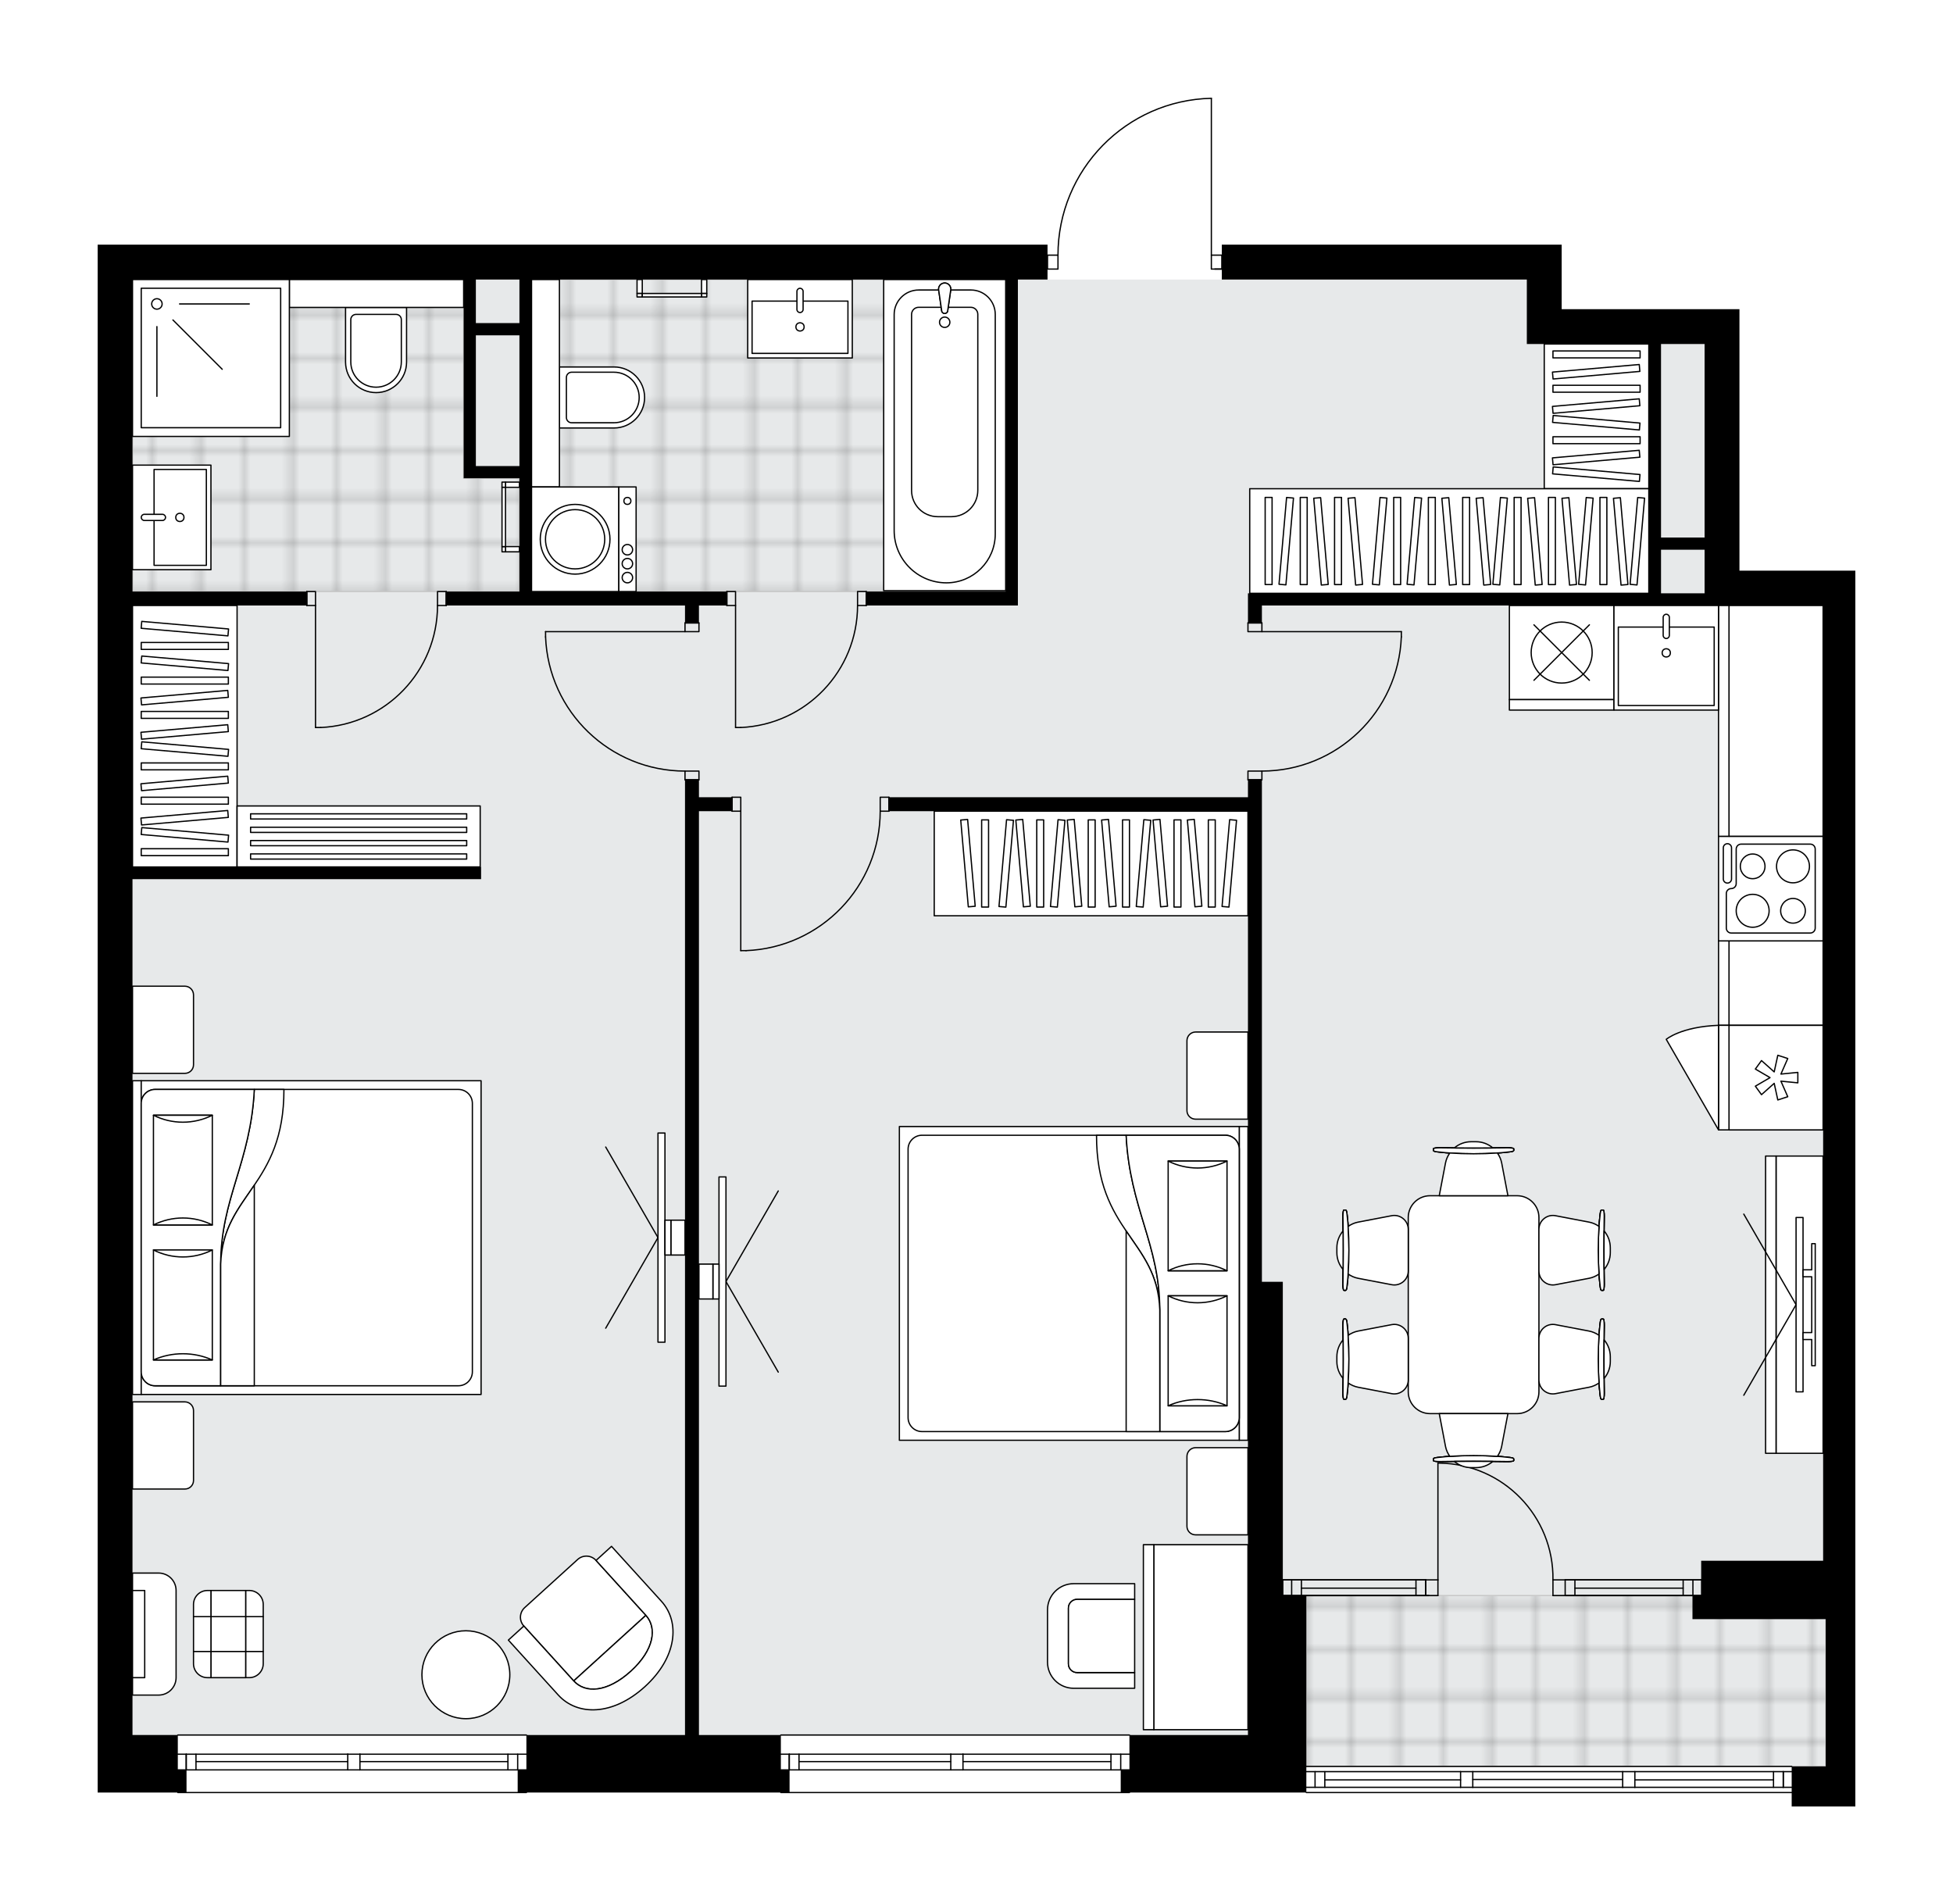 <svg xmlns="http://www.w3.org/2000/svg" xmlns:xlink="http://www.w3.org/1999/xlink" height="1949.74px" id="Layer_1" style="enable-background:new 0 0 2000 1949.74;" version="1.1" viewBox="0 0 2000 1949.74" width="2000px" x="0px" y="0px" xml:space="preserve">
<style type="text/css">
	.st0{fill:none;}
	.st1{opacity:0.25;fill:none;stroke:#070606;stroke-width:0.4;stroke-miterlimit:10;}
	.st2{fill:#FFFFFF;}
	.st3{fill:#E7E9EA;}
	.st4{fill:url(#SVGID_1_);stroke:#C8C8C8;stroke-width:1.3;stroke-miterlimit:10;}
	
		.st5{fill:url(#SVGID_00000005959041011365832160000009678543952827647878_);stroke:#C8C8C8;stroke-width:1.3;stroke-miterlimit:10;}
	
		.st6{fill:url(#SVGID_00000182515943792717936230000013681843590714431162_);stroke:#C8C8C8;stroke-width:1.3;stroke-miterlimit:10;}
	.st7{fill:none;stroke:#000000;stroke-width:1.3;stroke-linecap:round;stroke-linejoin:round;stroke-miterlimit:10;}
	.st8{fill:#FFFFFF;stroke:#000000;stroke-width:1.3;stroke-linecap:round;stroke-linejoin:round;stroke-miterlimit:10;}
	.st9{fill:none;stroke:#000000;stroke-width:1.3;stroke-linecap:round;stroke-linejoin:round;}
	.st10{fill:none;stroke:#000000;stroke-width:1.3;stroke-linecap:round;stroke-linejoin:round;stroke-dasharray:10.041,10.041;}
	.st11{fill:none;stroke:#000000;stroke-width:1.3;stroke-linecap:round;stroke-linejoin:round;stroke-dasharray:10.309,10.309;}
	.st12{fill:#0D0C0D;}
	.st13{font-family:'Arial-BoldMT','Arial'; font-weight:bold;}
	.st14{font-size:93.548px;}
	.st15{font-size:79.156px;}
	.st16{letter-spacing:-8;}
	.st17{letter-spacing:-1;}
	.st18{font-family: 'ArialMT','Arial';}
	.st19{font-size:40px;}
</style>
<pattern height="14.57" id="New_Pattern_Swatch_2" patternUnits="userSpaceOnUse" style="overflow:visible;" viewBox="7.49 -22.06 14.57 14.57" width="14.57" x="579.27" y="677.03">
	<g>
		<rect class="st0" height="14.57" width="14.57" x="7.49" y="-22.06" />
		<g>
			<rect class="st1" height="7.29" width="7.29" x="14.77" y="-7.49" />
		</g>
		<g>
			<rect class="st1" height="7.29" width="7.29" x="0.2" y="-7.49" />
		</g>
		<g>
			<rect class="st1" height="7.29" width="7.29" x="22.06" y="-14.77" />
		</g>
		<g>
			<rect class="st1" height="7.29" width="7.29" x="7.49" y="-14.77" />
			<rect class="st1" height="7.29" width="7.29" x="14.77" y="-22.06" />
		</g>
		<g>
			<rect class="st1" height="7.29" width="7.29" x="0.2" y="-22.06" />
		</g>
		<g>
			<rect class="st1" height="7.29" width="7.29" x="22.06" y="-29.35" />
		</g>
		<g>
			<rect class="st1" height="7.29" width="7.29" x="7.49" y="-29.35" />
		</g>
	</g>
</pattern>
<path class="st2" d="M100,1835.46v-23.2v-35.7V286.23v-35.7h972.73v10.06c0,0,0,0,0,0h10.07  c0.17-42.16,16.47-81.96,45.97-112.12c29.65-30.32,69.33-47.53,111.72-48.47c0,0,0.01,0,0.01,0c0,0,0,0,0,0c0,0,0,0,0,0c0,0,0,0,0,0  c0.09,0,0.17,0.02,0.25,0.05c0.03,0.01,0.05,0.03,0.07,0.05c0.05,0.03,0.09,0.05,0.13,0.09c0.02,0.02,0.04,0.05,0.06,0.08  c0.03,0.04,0.06,0.08,0.08,0.12c0.01,0.03,0.01,0.07,0.02,0.1c0.01,0.05,0.03,0.09,0.03,0.14c0,0,0,0.01,0,0.01c0,0,0,0,0,0.01  v159.94h10.06v-10.06h348.04v35.7v30.34h146.36h35.7V584.3h85.67H1900v1049.48v24.1v150.82v41.05h-65.22v-13.63h0h-497  c-0.36,0-0.65-0.29-0.65-0.65c0,0,0,0,0,0h-179.87c0,0,0,0,0,0c0,0.36-0.29,0.65-0.65,0.65H799.65c-0.36,0-0.65-0.29-0.65-0.65  c0,0,0,0,0,0H539.71c0,0,0,0,0,0c0,0.36-0.29,0.65-0.65,0.65H182.1c-0.36,0-0.65-0.29-0.65-0.65c0,0,0,0,0,0H100z" id="background" />
<g id="floor">
	<polygon class="st3" points="1337.78,1776.56 1337.78,1808.69 1869.66,1808.69 1869.66,1657.87 1866.98,1657.87 1866.98,620    1745.61,620 1745.61,352.27 1563.56,352.27 1563.56,286.23 1363.01,286.23 1161.97,286.23 135.7,286.23 135.7,1776.56  " />
	
		<pattern id="SVGID_1_" patternTransform="matrix(-6.296 0 0 -6.296 -60747.062 -48304.246)" xlink:href="#New_Pattern_Swatch_2">
	</pattern>
	<polygon class="st4" points="1337.78,1633.78 1869.66,1633.78 1869.66,1808.69 1337.78,1808.69  " />
	
		<pattern id="SVGID_00000119799188291331172740000006846253296879450814_" patternTransform="matrix(-6.296 0 0 -6.296 -60747.062 -48304.246)" xlink:href="#New_Pattern_Swatch_2">
	</pattern>
	
		<polygon points="   544.42,286.23 1029.9,286.23 1029.9,605.72 544.42,605.72  " style="fill:url(#SVGID_00000119799188291331172740000006846253296879450814_);stroke:#C8C8C8;stroke-width:1.3;stroke-miterlimit:10;" />
	
		<pattern id="SVGID_00000090287403874645573440000018125162058574283435_" patternTransform="matrix(-6.296 0 0 -6.296 -60747.062 -48304.246)" xlink:href="#New_Pattern_Swatch_2">
	</pattern>
	
		<polygon points="   531.93,605.72 531.93,489.7 474.81,489.7 474.81,286.23 135.7,286.23 135.7,343.35 135.7,474.53 135.7,605.72  " style="fill:url(#SVGID_00000090287403874645573440000018125162058574283435_);stroke:#C8C8C8;stroke-width:1.3;stroke-miterlimit:10;" />
	<g id="LWPOLYLINE_00000088099701249573787160000018445506168327595400_">
		<rect class="st7" height="14.28" width="8.92" x="744.32" y="605.72" />
	</g>
	<g id="LWPOLYLINE_00000159451618978376418460000010894524427387432634_">
		<rect class="st7" height="14.28" width="8.92" x="878.19" y="605.72" />
	</g>
	<g id="LINE_00000015313341226668556500000018316756623615957632_">
		<line class="st7" x1="744.32" x2="744.32" y1="620" y2="605.72" />
	</g>
	<g id="LINE_00000089562248023547005550000006362979073709287325_">
		<line class="st7" x1="887.11" x2="887.11" y1="620" y2="605.72" />
	</g>
	<g id="LINE_00000125565933043430571750000002255518005639014021_">
		<line class="st7" x1="753.25" x2="753.25" y1="620" y2="744.93" />
	</g>
	<g id="ARC_00000161633120640542856600000015035473408855281806_">
		<path class="st7" d="M878.19,620c-0.04,66.92-52.73,121.96-119.58,124.94" />
	</g>
	<g id="LINE_00000168087664519434688200000007503027725328877717_">
		<line class="st7" x1="753.25" x2="758.6" y1="744.93" y2="744.93" />
	</g>
	<g id="LWPOLYLINE_00000145030442588609167830000000053952373820288640_">
		<rect class="st7" height="14.28" width="8.92" x="314.18" y="605.72" />
	</g>
	<g id="LWPOLYLINE_00000096777270928373532780000015673105281971589781_">
		<rect class="st7" height="14.28" width="8.92" x="448.04" y="605.72" />
	</g>
	<g id="LINE_00000111908072699119569850000008314591529345064615_">
		<line class="st7" x1="314.18" x2="314.18" y1="620" y2="605.72" />
	</g>
	<g id="LINE_00000029728790144755945330000002956475809261134224_">
		<line class="st7" x1="456.97" x2="456.97" y1="620" y2="605.72" />
	</g>
	<g id="LINE_00000008859353071978655770000002248662525475652242_">
		<line class="st7" x1="323.1" x2="323.1" y1="620" y2="744.93" />
	</g>
	<g id="ARC_00000176023908910192623350000001824447491798691975_">
		<path class="st7" d="M448.04,620c-0.04,66.92-52.73,121.96-119.58,124.94" />
	</g>
	<g id="LINE_00000010997967217204985210000009544321869936389038_">
		<line class="st7" x1="323.1" x2="328.46" y1="744.93" y2="744.93" />
	</g>
	<g id="LWPOLYLINE_00000095317931400128921790000012918687457594643636_">
		<rect class="st7" height="8.92" width="14.28" x="1277.99" y="637.84" />
	</g>
	<g id="LWPOLYLINE_00000040546899063920664250000009210492808919491487_">
		<rect class="st7" height="8.92" width="14.28" x="1277.99" y="789.55" />
	</g>
	<g id="LINE_00000018238032913097747270000006515121229171392416_">
		<line class="st7" x1="1292.27" x2="1277.99" y1="637.84" y2="637.84" />
	</g>
	<g id="LINE_00000087404651926420394190000001871890884464313483_">
		<line class="st7" x1="1292.27" x2="1277.99" y1="798.48" y2="798.48" />
	</g>
	<g id="LINE_00000080180194818269840080000006744737993858921392_">
		<line class="st7" x1="1292.27" x2="1435.05" y1="646.77" y2="646.77" />
	</g>
	<g id="LINE_00000124162903056383218970000015340076411196979106_">
		<line class="st7" x1="1435.05" x2="1435.05" y1="652.12" y2="646.77" />
	</g>
	<g id="ARC_00000104697704706204098330000001150648972942067605_">
		<path class="st7" d="M1435.05,652.12c-2.97,76.72-66.01,137.39-142.79,137.43" />
	</g>
	<g id="LWPOLYLINE_00000128472480900110129090000005587756262634494892_">
		<rect class="st7" height="14.28" width="8.92" x="749.68" y="816.33" />
	</g>
	<g id="LWPOLYLINE_00000027600829985858228660000007301484965574274213_">
		<rect class="st7" height="14.28" width="8.92" x="901.39" y="816.33" />
	</g>
	<g id="LINE_00000049917620849645226660000012453198437310789027_">
		<line class="st7" x1="749.68" x2="749.68" y1="830.61" y2="816.33" />
	</g>
	<g id="LINE_00000001628453716573106790000002872816106290435497_">
		<line class="st7" x1="910.31" x2="910.31" y1="830.61" y2="816.33" />
	</g>
	<g id="LINE_00000156588889386886366880000015596132585962944940_">
		<line class="st7" x1="758.6" x2="758.6" y1="830.61" y2="973.39" />
	</g>
	<g id="LINE_00000038388126301671027770000017865543284490940294_">
		<line class="st7" x1="763.96" x2="758.6" y1="973.39" y2="973.39" />
	</g>
	<g id="ARC_00000156567838931671068970000004196876032944172957_">
		<path class="st7" d="M901.39,830.61c-0.04,76.78-60.71,139.81-137.43,142.79" />
	</g>
	<g id="LWPOLYLINE_00000117637832709311826780000011244657463045866421_">
		<rect class="st7" height="8.92" width="14.28" x="701.49" y="637.84" />
	</g>
	<g id="LWPOLYLINE_00000056390507005473540910000004642425086590331831_">
		<rect class="st7" height="8.92" width="14.28" x="701.49" y="789.55" />
	</g>
	<g id="LINE_00000067954221292116222980000001865104806877043599_">
		<line class="st7" x1="701.49" x2="715.77" y1="637.84" y2="637.84" />
	</g>
	<g id="LINE_00000021117437194782508020000009987803022742640778_">
		<line class="st7" x1="701.49" x2="715.77" y1="798.48" y2="798.48" />
	</g>
	<g id="LINE_00000091001042810388219420000012393865922603796652_">
		<line class="st7" x1="701.49" x2="558.7" y1="646.77" y2="646.77" />
	</g>
	<g id="LINE_00000142873372486453501160000017610985894041069986_">
		<line class="st7" x1="558.7" x2="558.7" y1="652.12" y2="646.77" />
	</g>
	<g id="ARC_00000163761862709055668220000016418245752385671871_">
		<path class="st7" d="M701.49,789.55c-76.78-0.04-139.81-60.71-142.79-137.43" />
	</g>
	<g id="ARC_00000158727888411916553650000009067206979706775985_">
		<path class="st7" d="M1240.51,100.65c-87.3,1.94-157.07,73.27-157.07,160.6" />
	</g>
	<g id="LINE_00000160877560289197207570000017029251013403539329_">
		<line class="st7" x1="1244.08" x2="1251.21" y1="275.52" y2="275.52" />
	</g>
	<g id="LINE_00000026850166663564699070000018334564747851226251_">
		<line class="st7" x1="1240.51" x2="1240.51" y1="261.25" y2="100.65" />
	</g>
	<g id="LWPOLYLINE_00000035504001080881824090000010867857611954891181_">
		<rect class="st7" height="14.28" width="10.71" x="1072.73" y="261.25" />
	</g>
	<g id="LWPOLYLINE_00000183217812379046999930000016434602806090272654_">
		<rect class="st7" height="14.28" width="10.71" x="1240.51" y="261.25" />
	</g>
	<g id="ARC_00000044158837362326073040000010128009930919884698_">
		<path class="st7" d="M1590.33,1617.72c0.97-65.06-50.98-118.6-116.05-119.57c-0.58-0.01-1.17-0.01-1.75-0.01" />
	</g>
	<g id="LINE_00000148638920404786498370000007481814597578296255_">
		<line class="st7" x1="1472.53" x2="1472.53" y1="1617.72" y2="1498.13" />
	</g>
	<g id="LINE_00000063601051489501414730000005670085493750479745_">
		<line class="st7" x1="1602.83" x2="1590.33" y1="1617.72" y2="1617.72" />
	</g>
	<g id="LINE_00000009556843274848234730000007950691818688632748_">
		<line class="st7" x1="1590.33" x2="1590.33" y1="1617.72" y2="1633.78" />
	</g>
	<g id="LINE_00000098195406138839783980000018286072511364205728_">
		<line class="st7" x1="1590.33" x2="1602.83" y1="1633.78" y2="1633.78" />
	</g>
	<g id="LINE_00000132090341880498226550000005618781842977697944_">
		<line class="st7" x1="1460.04" x2="1472.53" y1="1633.78" y2="1633.78" />
	</g>
	<g id="LINE_00000114776858233632903320000008900048600822648252_">
		<line class="st7" x1="1472.53" x2="1472.53" y1="1633.78" y2="1617.72" />
	</g>
	<g id="LINE_00000132810434526479544080000017806188910013556364_">
		<line class="st7" x1="1472.53" x2="1460.04" y1="1617.72" y2="1617.72" />
	</g>
	<g id="LINE_00000139988618165185313860000005209723901855460532_">
		<line class="st7" x1="1460.04" x2="1460.04" y1="1633.78" y2="1617.72" />
	</g>
	<g id="LINE_00000050655456389777699540000007359054719098382991_">
		<line class="st7" x1="1834.78" x2="1337.78" y1="1835.46" y2="1835.46" />
	</g>
	<g id="LINE_00000165223740752568458420000007808754496409377465_">
		<line class="st7" x1="1826.18" x2="1826.18" y1="1830.11" y2="1814.05" />
	</g>
	<g id="LINE_00000076563761688182781860000001560522327064487072_">
		<line class="st7" x1="1346.7" x2="1346.7" y1="1830.11" y2="1814.05" />
	</g>
	<g id="LINE_00000004536118923078703610000016241932439468625313_">
		<line class="st7" x1="1674.21" x2="1816.18" y1="1822.52" y2="1822.52" />
	</g>
	<g id="LINE_00000009585652568793710820000005389640945486654900_">
		<line class="st7" x1="1356.7" x2="1495.73" y1="1822.52" y2="1822.52" />
	</g>
	<g id="LINE_00000129915070077956371250000005726729262609672594_">
		<line class="st7" x1="1356.7" x2="1356.7" y1="1814.05" y2="1830.11" />
	</g>
	<g id="LINE_00000165213964607470682020000008729180882599835013_">
		<line class="st7" x1="1826.18" x2="1826.18" y1="1830.11" y2="1814.05" />
	</g>
	<g id="LINE_00000180346023540359213520000017456260180276469165_">
		<line class="st7" x1="1816.18" x2="1816.18" y1="1814.05" y2="1830.11" />
	</g>
	<g id="LINE_00000181072410645287960140000011639485844802669997_">
		<line class="st7" x1="1661.72" x2="1661.72" y1="1830.11" y2="1814.05" />
	</g>
	<g id="LINE_00000147213601918320788370000002397274762307930040_">
		<line class="st7" x1="1661.72" x2="1674.21" y1="1814.05" y2="1814.05" />
	</g>
	<g id="LINE_00000127737807673272711140000004452246419756231563_">
		<line class="st7" x1="1674.21" x2="1674.21" y1="1814.05" y2="1830.11" />
	</g>
	<g id="LINE_00000044151399872950892480000012094527959194243989_">
		<line class="st7" x1="1674.21" x2="1661.72" y1="1830.11" y2="1830.11" />
	</g>
	<g id="LINE_00000047755211654241348970000012320400284719214730_">
		<line class="st7" x1="1337.78" x2="1834.78" y1="1808.69" y2="1808.69" />
	</g>
	<g id="LINE_00000177447170344837870450000016004931548070995882_">
		<line class="st7" x1="1495.73" x2="1495.73" y1="1830.11" y2="1814.05" />
	</g>
	<g id="LINE_00000168837017270667690810000015040282080018181564_">
		<line class="st7" x1="1495.73" x2="1508.22" y1="1814.05" y2="1814.05" />
	</g>
	<g id="LINE_00000059310244036652202430000016855993603356638380_">
		<line class="st7" x1="1508.22" x2="1508.22" y1="1814.05" y2="1830.11" />
	</g>
	<g id="LINE_00000119113728393730263240000016145332129112462470_">
		<line class="st7" x1="1508.22" x2="1495.73" y1="1830.11" y2="1830.11" />
	</g>
	<g id="LINE_00000137090773950722771810000007217528679131410054_">
		<line class="st7" x1="1508.22" x2="1661.72" y1="1822.08" y2="1822.08" />
	</g>
	<g id="LWPOLYLINE_00000129172594639375422370000007148508584859564704_">
		<line class="st7" x1="1495.73" x2="1337.78" y1="1830.11" y2="1830.11" />
	</g>
	<g id="LWPOLYLINE_00000076583122939507682770000005356860545250040249_">
		<line class="st7" x1="1508.22" x2="1661.72" y1="1830.11" y2="1830.11" />
	</g>
	<g id="LWPOLYLINE_00000129908804779591688630000014681259441434256828_">
		<line class="st7" x1="1674.21" x2="1834.78" y1="1830.11" y2="1830.11" />
	</g>
	<g id="LWPOLYLINE_00000002376306601905886480000006066351276765831345_">
		<line class="st7" x1="1495.73" x2="1337.78" y1="1814.05" y2="1814.05" />
	</g>
	<g id="LWPOLYLINE_00000044878160170620892380000001862209760159451054_">
		<line class="st7" x1="1508.22" x2="1661.72" y1="1814.05" y2="1814.05" />
	</g>
	<g id="LWPOLYLINE_00000088108431940830244700000013359386410857549968_">
		<line class="st7" x1="1674.21" x2="1834.78" y1="1814.05" y2="1814.05" />
	</g>
	<g id="LINE_00000165926110181030023230000011771508643949215654_">
		<line class="st7" x1="1742.71" x2="1742.71" y1="1617.75" y2="1633.82" />
	</g>
	<g id="LINE_00000121274513897511126290000017624787111819288977_">
		<line class="st7" x1="1602.83" x2="1742.71" y1="1617.72" y2="1617.72" />
	</g>
	<g id="LINE_00000058567710152604564800000003634973715944747930_">
		<line class="st7" x1="1602.83" x2="1742.71" y1="1633.78" y2="1633.78" />
	</g>
	<g id="LINE_00000038413865108428420390000008773842318943199636_">
		<line class="st7" x1="1612.82" x2="1723.66" y1="1626.19" y2="1626.19" />
	</g>
	<g id="LINE_00000030473821586818364720000003799584047144190647_">
		<line class="st7" x1="1733.66" x2="1733.66" y1="1617.72" y2="1633.78" />
	</g>
	<g id="LINE_00000125581798939987765740000001279282609349754023_">
		<line class="st7" x1="1612.82" x2="1612.82" y1="1617.72" y2="1633.78" />
	</g>
	<g id="LINE_00000137834009049705842570000014689469895211243702_">
		<line class="st7" x1="1602.83" x2="1742.71" y1="1617.72" y2="1617.72" />
	</g>
	<g id="LINE_00000070824130515071085440000009562694621972913032_">
		<line class="st7" x1="1742.71" x2="1602.83" y1="1633.78" y2="1633.78" />
	</g>
	<g id="LINE_00000021835888960155135640000014143025798863251118_">
		<line class="st7" x1="1723.66" x2="1723.66" y1="1617.7" y2="1633.77" />
	</g>
	<g id="LINE_00000106105534992933215280000018115789445526314152_">
		<line class="st7" x1="1602.83" x2="1602.83" y1="1617.72" y2="1633.78" />
	</g>
	<g id="LINE_00000018225041787200464820000000185938496939913630_">
		<line class="st7" x1="1313.68" x2="1313.68" y1="1617.75" y2="1633.82" />
	</g>
	<g id="LINE_00000085948108556495960400000010898294880726645937_">
		<line class="st7" x1="1460.04" x2="1313.68" y1="1617.72" y2="1617.72" />
	</g>
	<g id="LINE_00000021830909418463592390000016290341590181541549_">
		<line class="st7" x1="1463.13" x2="1313.68" y1="1633.78" y2="1633.78" />
	</g>
	<g id="LINE_00000028304180723002938060000008731390533294175618_">
		<line class="st7" x1="1450.04" x2="1332.73" y1="1626.19" y2="1626.19" />
	</g>
	<g id="LINE_00000017499668031092674610000001275423388542791590_">
		<line class="st7" x1="1322.74" x2="1322.74" y1="1617.72" y2="1633.78" />
	</g>
	<g id="LINE_00000157993368250780433890000011362839540545235375_">
		<line class="st7" x1="1450.04" x2="1450.04" y1="1617.72" y2="1633.78" />
	</g>
	<g id="LINE_00000095303401646555928900000003983259256976648123_">
		<line class="st7" x1="1460.04" x2="1313.68" y1="1617.72" y2="1617.72" />
	</g>
	<g id="LINE_00000080914074139031285070000014440622562630625197_">
		<line class="st7" x1="1313.68" x2="1460.04" y1="1633.78" y2="1633.78" />
	</g>
	<g id="LINE_00000042011840407961068160000013907467031629955751_">
		<line class="st7" x1="1332.73" x2="1332.73" y1="1617.7" y2="1633.77" />
	</g>
	<g id="LINE_00000159446820209736007960000008394461398421955458_">
		<line class="st7" x1="1460.04" x2="1460.04" y1="1617.72" y2="1633.78" />
	</g>
	<g id="LINE_00000147193413091749792470000016667218648826124723_">
		<line class="st7" x1="799.65" x2="1156.61" y1="1776.56" y2="1776.56" />
	</g>
	<g id="LINE_00000013188351140163406340000003790213855106356103_">
		<line class="st7" x1="1156.61" x2="986.16" y1="1812.26" y2="1812.26" />
	</g>
	<g id="LINE_00000005970779517347956350000001957559150753620653_">
		<line class="st7" x1="973.67" x2="799.65" y1="1812.26" y2="1812.26" />
	</g>
	<g id="LINE_00000147215842827152716010000014656702273230497951_">
		<line class="st7" x1="808.25" x2="808.25" y1="1796.2" y2="1812.26" />
	</g>
	<g id="LINE_00000154388836151449932540000009073936439596129213_">
		<line class="st7" x1="1147.69" x2="1147.69" y1="1796.2" y2="1812.26" />
	</g>
	<g id="LINE_00000100363015477118373160000010238895174521902521_">
		<line class="st7" x1="1156.61" x2="986.16" y1="1796.2" y2="1796.2" />
	</g>
	<g id="LINE_00000065773282132420953600000001665200972732178837_">
		<line class="st7" x1="973.67" x2="799.65" y1="1796.2" y2="1796.2" />
	</g>
	<g id="LINE_00000116223969983649850630000012182359632829982872_">
		<line class="st7" x1="973.67" x2="818.25" y1="1803.78" y2="1803.78" />
	</g>
	<g id="LINE_00000152227514227852979890000005574686873404351381_">
		<line class="st7" x1="1137.69" x2="986.16" y1="1803.78" y2="1803.78" />
	</g>
	<g id="LINE_00000093856723612757908430000000992655894466450620_">
		<line class="st7" x1="1137.69" x2="1137.69" y1="1812.26" y2="1796.2" />
	</g>
	<g id="LINE_00000152233479306887070580000011615190443754914957_">
		<line class="st7" x1="808.25" x2="808.25" y1="1796.2" y2="1812.26" />
	</g>
	<g id="LINE_00000114770653895112803240000005947884732831574207_">
		<line class="st7" x1="818.25" x2="818.25" y1="1812.26" y2="1796.2" />
	</g>
	<g id="LINE_00000008855014705214524760000015563938854720311195_">
		<line class="st7" x1="986.16" x2="986.16" y1="1796.2" y2="1812.26" />
	</g>
	<g id="LINE_00000066496721478509772460000005140469110077935549_">
		<line class="st7" x1="986.16" x2="973.67" y1="1812.26" y2="1812.26" />
	</g>
	<g id="LINE_00000183954687499025062960000002194670087270696093_">
		<line class="st7" x1="973.67" x2="973.67" y1="1812.26" y2="1796.2" />
	</g>
	<g id="LINE_00000017508881240220326470000004903355096782835615_">
		<line class="st7" x1="973.67" x2="986.16" y1="1796.2" y2="1796.2" />
	</g>
	<g id="LINE_00000090274741463688924790000009451715750681916304_">
		<line class="st7" x1="1156.61" x2="799.65" y1="1835.46" y2="1835.46" />
	</g>
	<g id="LINE_00000091008982521034207640000011880434241591600284_">
		<line class="st7" x1="182.1" x2="539.06" y1="1776.56" y2="1776.56" />
	</g>
	<g id="LINE_00000039829481082656564420000001054394136261202872_">
		<line class="st7" x1="539.06" x2="368.61" y1="1812.26" y2="1812.26" />
	</g>
	<g id="LINE_00000039105128902665054700000006452424258416734856_">
		<line class="st7" x1="356.12" x2="182.1" y1="1812.26" y2="1812.26" />
	</g>
	<g id="LINE_00000073688508833242716110000016082029612956448420_">
		<line class="st7" x1="190.7" x2="190.7" y1="1796.2" y2="1812.26" />
	</g>
	<g id="LINE_00000150794872299885583280000014963523935198085510_">
		<line class="st7" x1="530.14" x2="530.14" y1="1796.2" y2="1812.26" />
	</g>
	<g id="LINE_00000145738913481024367390000007080929829836709308_">
		<line class="st7" x1="539.06" x2="368.61" y1="1796.2" y2="1796.2" />
	</g>
	<g id="LINE_00000088817627065203601350000016945357967379007674_">
		<line class="st7" x1="356.12" x2="182.1" y1="1796.2" y2="1796.2" />
	</g>
	<g id="LINE_00000090989308022692020330000018328802893576308106_">
		<line class="st7" x1="356.12" x2="200.7" y1="1803.78" y2="1803.78" />
	</g>
	<g id="LINE_00000173855290770308248850000007200497077635559576_">
		<line class="st7" x1="520.14" x2="368.61" y1="1803.78" y2="1803.78" />
	</g>
	<g id="LINE_00000062879426211249373630000007454497224966128808_">
		<line class="st7" x1="520.14" x2="520.14" y1="1812.26" y2="1796.2" />
	</g>
	<g id="LINE_00000009571371455375056860000017902576120290119296_">
		<line class="st7" x1="190.7" x2="190.7" y1="1796.2" y2="1812.26" />
	</g>
	<g id="LINE_00000162342373264829114810000005047421293490832514_">
		<line class="st7" x1="200.7" x2="200.7" y1="1812.26" y2="1796.2" />
	</g>
	<g id="LINE_00000148620029518907025290000008098820490960831147_">
		<line class="st7" x1="368.61" x2="368.61" y1="1796.2" y2="1812.26" />
	</g>
	<g id="LINE_00000091718780577449146830000000265688164629216185_">
		<line class="st7" x1="368.61" x2="356.12" y1="1812.26" y2="1812.26" />
	</g>
	<g id="LINE_00000109005054026376474100000016030069232227075730_">
		<line class="st7" x1="356.12" x2="356.12" y1="1812.26" y2="1796.2" />
	</g>
	<g id="LINE_00000134244163052299690370000004770806413197311876_">
		<line class="st7" x1="356.12" x2="368.61" y1="1796.2" y2="1796.2" />
	</g>
	<g id="LINE_00000088121479671836526140000016672660830594816679_">
		<line class="st7" x1="539.06" x2="182.1" y1="1835.46" y2="1835.46" />
	</g>
	<g>
		<polygon points="1313.68,1312.5 1292.27,1312.5 1292.27,798.48 1277.99,798.48 1277.99,816.33 910.31,816.33 910.31,830.61     1277.99,830.61 1277.99,1312.5 1277.99,1633.78 1277.99,1776.56 1156.61,1776.56 1156.61,1812.26 1147.69,1812.26     1147.69,1835.46 1337.78,1835.46 1337.78,1812.26 1337.78,1776.56 1337.78,1633.78 1313.68,1633.78   " />
		<polygon points="799.65,1776.56 715.77,1776.56 715.77,830.61 749.68,830.61 749.68,816.33 715.77,816.33 715.77,798.48     701.49,798.48 701.49,1776.56 539.06,1776.56 539.06,1812.26 530.14,1812.26 530.14,1835.46 808.57,1835.46 808.57,1812.26     799.65,1812.26   " />
		<path d="M191.02,1835.46v-23.2h-8.92v-35.7h-46.4V900.21h356.97v-12.49H135.7V620h178.48v-14.28H135.7V286.23h339.12v44.62v12.49    V489.7h12.49h44.62v116.01h-74.96V620h244.52v17.85h14.28V620h28.56v-14.28h-199.9V286.23h485.47v319.48H887.11V620h142.79h12.49    V286.23h30.34v-35.7H100v35.7v1490.33v35.7v23.2H191.02z M487.31,477.21V343.35h44.62v133.86H487.31z M531.93,286.23v44.62h-44.62    v-44.62H531.93z" />
		<path d="M1563.56,316.57v35.7h124.94v198.12v12.49v44.62h-410.51V620v17.85h14.28V620h453.35h121.37v978.13h-124.87v36.04h-8.92    v23.75h136.47v150.77h-34.87v41.05H1900v-41.05v-150.82v-24.1V584.3h-33.02h-85.67V316.57h-35.7h-146.36v-30.34v-35.7h-348.04    v35.7h312.35V316.57z M1745.61,607.5h-44.62v-44.62h44.62v21.42V607.5z M1745.61,352.27v198.12h-44.62V352.27H1745.61z" />
	</g>
</g>
<g id="mebel">
	<g>
		
			<rect class="st8" height="318.58" transform="matrix(-1 -1.224647e-16 1.224647e-16 -1 1934.854 891.043)" width="124.94" x="904.96" y="286.23" />
		<g id="ARC_00000139986695249367191490000008868598025416161191_">
			<path class="st8" d="M973.59,296.93c0.09-0.6,0.09-1.2,0-1.8c-0.5-3.4-3.66-5.76-7.06-5.27c-3.4,0.5-5.76,3.66-5.27,7.06     l3.18,21.79c0.3,1.01,1.09,1.79,2.1,2.1c1.65,0.49,3.38-0.45,3.87-2.1L973.59,296.93z" />
		</g>
		<path class="st8" d="M940.84,296.94h20.43l3.18,21.78c0.3,1.01,1.09,1.79,2.1,2.1c1.65,0.49,3.38-0.45,3.87-2.1l3.18-21.78h20.61    c13.8,0,24.99,11.19,24.99,24.99v224.85c0,27.62-22.39,50.01-50.01,50.01c-29.55,0-53.51-23.96-53.51-53.51V322.11    C915.67,308.21,926.94,296.94,940.84,296.94z" />
		<path class="st8" d="M940.78,314.66h23.07l0.59,4.06c0.3,1.01,1.09,1.79,2.1,2.1c1.65,0.49,3.38-0.45,3.87-2.1l0.59-4.06h23.19    c3.94,0,7.14,3.2,7.14,7.14v180.31c0,14.88-12.06,26.94-26.94,26.94h-14.11c-14.79,0-26.77-11.99-26.77-26.77V321.93    C933.52,317.92,936.77,314.66,940.78,314.66z" />
		<g id="ARC_00000179625446561100109770000006031829966455506620_">
			<path class="st8" d="M973.59,296.93c0.09-0.6,0.09-1.2,0-1.8c-0.5-3.4-3.66-5.76-7.06-5.27c-3.4,0.5-5.76,3.66-5.27,7.06     l3.18,21.79c0.3,1.01,1.09,1.79,2.1,2.1c1.65,0.49,3.38-0.45,3.87-2.1L973.59,296.93z" />
		</g>
		<circle class="st8" cx="967.43" cy="329.96" r="5.3" />
	</g>
	<g>
		
			<rect class="st8" height="80.32" transform="matrix(-1 -1.224647e-16 1.224647e-16 -1 1638.499 652.783)" width="107.1" x="765.7" y="286.23" />
		
			<rect class="st8" height="53.54" transform="matrix(-1 -1.224647e-16 1.224647e-16 -1 1638.536 670.157)" width="98.17" x="770.19" y="308.31" />
		<path class="st8" d="M819.27,320.03L819.27,320.03c1.74,0,3.16-1.41,3.16-3.16v-18.51c0-1.74-1.41-3.16-3.16-3.16l0,0    c-1.74,0-3.16,1.41-3.16,3.16v18.51C816.11,318.62,817.52,320.03,819.27,320.03z" />
		<circle class="st8" cx="819.27" cy="334.73" r="4.2" />
	</g>
	<g>
		<path class="st8" d="M660.11,407L660.11,407c0,17.25-13.98,31.23-31.23,31.23h-55.99v-62.47h55.99    C646.12,375.76,660.11,389.75,660.11,407z" />
		
			<rect class="st8" height="28.56" transform="matrix(-1.109611e-13 -1 1 -1.109611e-13 166.178 951.038)" width="212.39" x="452.41" y="378.15" />
		<path class="st8" d="M654.57,407L654.57,407c0,14.29-11.59,25.88-25.88,25.88h-43.31c-2.96,0-5.35-2.4-5.35-5.35v-41.05    c0-2.96,2.4-5.35,5.35-5.35h43.31C642.98,381.12,654.57,392.7,654.57,407z" />
	</g>
	<g>
		<rect class="st8" height="148.14" width="107.09" x="1581.41" y="352.27" />
		<g>
			<rect class="st8" height="7.09" width="89.24" x="1590.33" y="359.36" />
			<rect class="st8" height="7.09" width="89.24" x="1590.33" y="394.5" />
			<rect class="st8" height="7.09" width="89.24" x="1590.33" y="447.21" />
			
				<rect class="st8" height="7.09" transform="matrix(0.996 0.087 -0.087 0.996 43.976 -140.847)" width="89.24" x="1590.33" y="429.64" />
			
				<rect class="st8" height="7.09" transform="matrix(0.996 -0.087 0.087 0.996 -26.939 143.943)" width="89.24" x="1590.33" y="376.93" />
			
				<rect class="st8" height="7.09" transform="matrix(0.996 -0.087 0.087 0.996 -30.002 144.077)" width="89.24" x="1590.33" y="412.07" />
			
				<rect class="st8" height="7.09" transform="matrix(0.996 0.087 -0.087 0.996 48.571 -140.647)" width="89.24" x="1590.33" y="482.35" />
			
				<rect class="st8" height="7.09" transform="matrix(0.996 -0.087 0.087 0.996 -34.596 144.278)" width="89.24" x="1590.33" y="464.78" />
		</g>
	</g>
	<g>
		
			<rect class="st8" height="408.7" transform="matrix(2.380710e-10 -1 1 2.380710e-10 930.192 2038.106)" width="107.09" x="1430.6" y="349.61" />
		<g>
			
				<rect class="st8" height="7.09" transform="matrix(1.798580e-10 -1 1 1.798580e-10 912.322 2020.236)" width="89.24" x="1421.66" y="550.41" />
			
				<rect class="st8" height="7.09" transform="matrix(1.796741e-10 -1 1 1.796741e-10 947.463 2055.377)" width="89.24" x="1456.8" y="550.41" />
			
				<rect class="st8" height="7.09" transform="matrix(1.797354e-10 -1 1 1.797354e-10 1000.174 2108.089)" width="89.24" x="1509.51" y="550.41" />
			
				<rect class="st8" height="7.09" transform="matrix(1.796741e-10 -1 1 1.796741e-10 1035.315 2143.229)" width="89.24" x="1544.65" y="550.41" />
			
				<rect class="st8" height="7.09" transform="matrix(1.797967e-10 -1 1 1.797967e-10 1088.027 2195.941)" width="89.24" x="1597.36" y="550.41" />
			
				<rect class="st8" height="7.09" transform="matrix(0.087 -0.996 0.996 0.087 770.596 1948.873)" width="89.24" x="1404.09" y="550.41" />
			
				<rect class="st8" height="7.09" transform="matrix(1.796741e-10 -1 1 1.796741e-10 876.845 1984.759)" width="89.24" x="1386.18" y="550.41" />
			
				<rect class="st8" height="7.09" transform="matrix(0.087 -0.996 0.996 0.087 738.211 1913.53)" width="89.24" x="1368.61" y="550.41" />
			
				<rect class="st8" height="7.09" transform="matrix(0.087 -0.996 0.996 0.087 850.792 2036.39)" width="89.24" x="1491.94" y="550.41" />
			
				<rect class="st8" height="7.09" transform="matrix(0.087 -0.996 0.996 0.087 930.987 2123.908)" width="89.24" x="1579.79" y="550.41" />
			
				<rect class="st8" height="7.09" transform="matrix(-0.087 -0.996 0.996 -0.087 1061.327 2080.441)" width="89.24" x="1439.23" y="550.41" />
			
				<rect class="st8" height="7.09" transform="matrix(-0.087 -0.996 0.996 -0.087 1099.53 2115.448)" width="89.24" x="1474.37" y="550.41" />
			
				<rect class="st8" height="7.09" transform="matrix(1.797354e-10 -1 1 1.797354e-10 781.133 1889.047)" width="89.24" x="1290.47" y="550.41" />
			
				<rect class="st8" height="7.09" transform="matrix(1.796341e-10 -1 1 1.796341e-10 745.201 1853.115)" width="89.24" x="1254.54" y="550.41" />
			
				<rect class="st8" height="7.09" transform="matrix(1.796741e-10 -1 1 1.796741e-10 816.274 1924.188)" width="89.24" x="1325.61" y="550.41" />
			
				<rect class="st8" height="7.09" transform="matrix(0.087 -0.996 0.996 0.087 650.841 1818.183)" width="89.24" x="1272.9" y="550.41" />
			
				<rect class="st8" height="7.09" transform="matrix(-0.087 -0.996 0.996 -0.087 918.704 1949.751)" width="89.24" x="1308.04" y="550.41" />
			
				<rect class="st8" height="7.09" transform="matrix(-0.087 -0.996 0.996 -0.087 956.907 1984.758)" width="89.24" x="1343.18" y="550.41" />
			
				<rect class="st8" height="7.09" transform="matrix(-0.087 -0.996 0.996 -0.087 1156.836 2167.959)" width="89.24" x="1527.08" y="550.41" />
			
				<rect class="st8" height="7.09" transform="matrix(-0.087 -0.996 0.996 -0.087 1195.039 2202.966)" width="89.24" x="1562.22" y="550.41" />
			
				<rect class="st8" height="7.09" transform="matrix(0.087 -0.996 0.996 0.087 979.105 2176.419)" width="89.24" x="1632.5" y="550.41" />
			
				<rect class="st8" height="7.09" transform="matrix(-0.087 -0.996 0.996 -0.087 1252.345 2255.477)" width="89.24" x="1614.93" y="550.41" />
		</g>
	</g>
	<g>
		<rect class="st8" height="267.72" width="107.09" x="135.7" y="620" />
		<g>
			<rect class="st8" height="7.09" width="89.24" x="144.62" y="693.34" />
			<rect class="st8" height="7.09" width="89.24" x="144.62" y="728.48" />
			<rect class="st8" height="7.09" width="89.24" x="144.62" y="781.19" />
			<rect class="st8" height="7.09" width="89.24" x="144.62" y="816.33" />
			<rect class="st8" height="7.09" width="89.24" x="144.62" y="869.04" />
			
				<rect class="st8" height="7.09" transform="matrix(0.996 0.087 -0.087 0.996 59.926 -13.909)" width="89.24" x="144.62" y="675.77" />
			<rect class="st8" height="7.09" width="89.24" x="144.62" y="657.86" />
			
				<rect class="st8" height="7.09" transform="matrix(0.996 0.087 -0.087 0.996 56.834 -14.043)" width="89.24" x="144.62" y="640.29" />
			
				<rect class="st8" height="7.09" transform="matrix(0.996 0.087 -0.087 0.996 67.583 -13.574)" width="89.24" x="144.62" y="763.62" />
			
				<rect class="st8" height="7.09" transform="matrix(0.996 0.087 -0.087 0.996 75.24 -13.24)" width="89.24" x="144.62" y="851.47" />
			
				<rect class="st8" height="7.09" transform="matrix(0.996 -0.087 0.087 0.996 -61.549 19.212)" width="89.24" x="144.62" y="710.91" />
			
				<rect class="st8" height="7.09" transform="matrix(0.996 -0.087 0.087 0.996 -64.611 19.346)" width="89.24" x="144.62" y="746.05" />
			
				<rect class="st8" height="7.09" transform="matrix(0.996 -0.087 0.087 0.996 -69.205 19.547)" width="89.24" x="144.62" y="798.76" />
			
				<rect class="st8" height="7.09" transform="matrix(0.996 -0.087 0.087 0.996 -72.268 19.68)" width="89.24" x="144.62" y="833.9" />
		</g>
	</g>
	<g>
		
			<rect class="st8" height="321.27" transform="matrix(-9.870345e-11 1 -1 -9.870345e-11 2001.503 -233.202)" width="107.09" x="1063.81" y="723.52" />
		<g>
			
				<rect class="st8" height="7.09" transform="matrix(-8.976571e-11 1 -1 -8.976571e-11 2125.092 -356.791)" width="89.24" x="1196.32" y="880.6" />
			
				<rect class="st8" height="7.09" transform="matrix(-8.970442e-11 1 -1 -8.970442e-11 2089.951 -321.65)" width="89.24" x="1161.18" y="880.6" />
			
				<rect class="st8" height="7.09" transform="matrix(-8.970442e-11 1 -1 -8.970442e-11 2037.239 -268.939)" width="89.24" x="1108.47" y="880.6" />
			
				<rect class="st8" height="7.09" transform="matrix(-8.982699e-11 1 -1 -8.982699e-11 2002.099 -233.798)" width="89.24" x="1073.33" y="880.6" />
			
				<rect class="st8" height="7.09" transform="matrix(-8.988828e-11 1 -1 -8.988828e-11 1949.387 -181.086)" width="89.24" x="1020.62" y="880.6" />
			
				<rect class="st8" height="7.09" transform="matrix(-0.087 0.996 -0.996 -0.087 2248.984 -292.514)" width="89.24" x="1213.89" y="880.6" />
			
				<rect class="st8" height="7.09" transform="matrix(-0.087 0.996 -0.996 -0.087 2153.475 -204.996)" width="89.24" x="1126.04" y="880.6" />
			
				<rect class="st8" height="7.09" transform="matrix(-0.087 0.996 -0.996 -0.087 2057.966 -117.478)" width="89.24" x="1038.19" y="880.6" />
			
				<rect class="st8" height="7.09" transform="matrix(0.087 0.996 -0.996 0.087 1997.533 -411.624)" width="89.24" x="1178.75" y="880.6" />
			
				<rect class="st8" height="7.09" transform="matrix(0.087 0.996 -0.996 0.087 1965.455 -376.617)" width="89.24" x="1143.61" y="880.6" />
			
				<rect class="st8" height="7.09" transform="matrix(0.087 0.996 -0.996 0.087 1917.338 -324.106)" width="89.24" x="1090.9" y="880.6" />
			
				<rect class="st8" height="7.09" transform="matrix(0.087 0.996 -0.996 0.087 1885.259 -289.099)" width="89.24" x="1055.76" y="880.6" />
			
				<rect class="st8" height="7.09" transform="matrix(-0.087 0.996 -0.996 -0.087 2000.661 -64.967)" width="89.24" x="985.48" y="880.6" />
			
				<rect class="st8" height="7.09" transform="matrix(0.087 0.996 -0.996 0.087 1837.142 -236.588)" width="89.24" x="1003.05" y="880.6" />
			
				<rect class="st8" height="7.09" transform="matrix(-8.984742e-11 1 -1 -8.984742e-11 1892.959 -124.659)" width="89.24" x="964.19" y="880.6" />
			
				<rect class="st8" height="7.09" transform="matrix(0.087 0.996 -0.996 0.087 1785.632 -180.375)" width="89.24" x="946.62" y="880.6" />
		</g>
	</g>
	<g>
		<g>
			<g>
				
					<rect class="st8" height="8.92" transform="matrix(4.492146e-11 -1 1 4.492146e-11 -40.625 2587.675)" width="321.27" x="1112.89" y="1309.69" />
				
					<rect class="st8" height="348.04" transform="matrix(4.492146e-11 -1 1 4.492146e-11 -219.108 2409.192)" width="321.27" x="934.41" y="1140.13" />
				<path class="st8" d="M1269.06,1451.58v-274.86c0-7.89-6.39-14.28-14.28-14.28H944.22c-7.89,0-14.28,6.39-14.28,14.28v274.86      c0,7.89,6.39,14.28,14.28,14.28h310.56C1262.67,1465.86,1269.06,1459.47,1269.06,1451.58z" />
				<path class="st8" d="M1153.26,1162.44c3.65,74.63,34.41,111.61,34.43,178.81c-2.43-71.9-64.91-79.58-64.78-178.81      L1153.26,1162.44z" />
				<g>
					<path class="st8" d="M1153.26,1162.44c3.65,74.63,34.41,111.61,34.43,178.81l0,124.61h67.09c7.89,0,14.28-6.39,14.28-14.28       v-274.86c0-7.89-6.39-14.28-14.28-14.28L1153.26,1162.44L1153.26,1162.44z" />
				</g>
				
					<rect class="st8" height="60.27" transform="matrix(4.494877e-11 -1 1 4.494877e-11 -156.727 2609.541)" width="112.62" x="1170.1" y="1353" />
				<path class="st8" d="M1196.27,1326.82c18.93,9.54,41.34,9.54,60.27,0H1196.27z" />
				<path class="st8" d="M1256.54,1439.45c-18.93-8.48-41.34-8.48-60.27,0L1256.54,1439.45z" />
				
					<rect class="st8" height="60.27" transform="matrix(4.494322e-11 -1 1 4.494322e-11 -18.625 2471.439)" width="112.35" x="1170.23" y="1214.9" />
				<path class="st8" d="M1196.27,1188.86c18.93,9.51,41.34,9.51,60.27,0H1196.27z" />
				<path class="st8" d="M1256.54,1301.21c-18.93-9.52-41.34-9.52-60.27,0L1256.54,1301.21z" />
				<g>
					<path class="st8" d="M1187.69,1341.25v124.61h-34.43v-205.37C1169.51,1284.5,1186.45,1304.48,1187.69,1341.25z" />
				</g>
			</g>
		</g>
		<g>
			<g>
				<path class="st8" d="M1215.52,1562.83v-71.56c0-4.93,4-8.92,8.92-8.92h53.54v89.24h-53.71      C1219.44,1571.59,1215.52,1567.67,1215.52,1562.83z" />
			</g>
		</g>
		<g>
			<g>
				<path class="st8" d="M1215.52,1137.2v-71.56c0-4.93,4-8.92,8.92-8.92h53.54v89.24h-53.71      C1219.44,1145.95,1215.52,1142.03,1215.52,1137.2z" />
			</g>
		</g>
	</g>
	<g>
		<g>
			<g id="LINE_00000132080622254603113260000002170644489366313357_">
				<line class="st8" x1="743.43" x2="796.98" y1="1312.22" y2="1219.48" />
			</g>
			<g id="LINE_00000129175796229037290380000009250438559263218346_">
				<line class="st8" x1="743.43" x2="796.98" y1="1312.22" y2="1404.96" />
			</g>
		</g>
		
			<rect class="st8" height="214.18" transform="matrix(-1 -1.224647e-16 1.224647e-16 -1 1479.727 2624.435)" width="7.14" x="736.29" y="1205.13" />
		<rect class="st8" height="35.7" width="6.25" x="730.05" y="1294.37" />
		
			<rect class="st8" height="35.7" transform="matrix(-1 -1.224647e-16 1.224647e-16 -1 1445.816 2624.435)" width="14.28" x="715.77" y="1294.37" />
	</g>
	<g>
		<g>
			<g>
				
					<rect class="st8" height="8.92" transform="matrix(6.123234e-17 -1 1 6.123234e-17 -1127.08 1407.399)" width="321.27" x="-20.48" y="1262.78" />
				
					<rect class="st8" height="348.04" transform="matrix(6.123234e-17 -1 1 6.123234e-17 -948.597 1585.881)" width="321.27" x="158.01" y="1093.22" />
				<path class="st8" d="M144.62,1404.67v-274.86c0-7.89,6.39-14.28,14.28-14.28h310.56c7.89,0,14.28,6.39,14.28,14.28v274.86      c0,7.89-6.39,14.28-14.28,14.28H158.9C151.01,1418.95,144.62,1412.56,144.62,1404.67z" />
				<path class="st8" d="M260.42,1115.53c-3.65,74.63-34.41,111.61-34.43,178.81c2.43-71.9,64.91-79.58,64.78-178.81L260.42,1115.53      z" />
				<g>
					<path class="st8" d="M260.42,1115.53c-3.65,74.63-34.41,111.61-34.43,178.81l0,124.61H158.9c-7.89,0-14.28-6.39-14.28-14.28       v-274.86c0-7.89,6.39-14.28,14.28-14.28L260.42,1115.53L260.42,1115.53z" />
				</g>
				
					<rect class="st8" height="60.27" transform="matrix(6.123234e-17 -1 1 6.123234e-17 -1148.945 1523.501)" width="112.62" x="130.97" y="1306.09" />
				<path class="st8" d="M217.41,1279.91c-18.93,9.54-41.34,9.54-60.27,0H217.41z" />
				<path class="st8" d="M157.14,1392.53c18.93-8.48,41.34-8.48,60.27,0H157.14z" />
				
					<rect class="st8" height="60.27" transform="matrix(6.123234e-17 -1 1 6.123234e-17 -1010.843 1385.399)" width="112.35" x="131.1" y="1167.99" />
				<path class="st8" d="M217.41,1141.94c-18.93,9.51-41.34,9.51-60.27,0H217.41z" />
				<path class="st8" d="M157.14,1254.3c18.93-9.52,41.34-9.52,60.27,0L157.14,1254.3z" />
				<g>
					<path class="st8" d="M225.99,1294.34v124.61h34.43v-205.37C244.18,1237.59,227.23,1257.57,225.99,1294.34z" />
				</g>
			</g>
		</g>
		<g>
			<g>
				<path class="st8" d="M198.17,1515.92v-71.56c0-4.93-4-8.92-8.92-8.92H135.7v89.24h53.71      C194.25,1524.68,198.17,1520.76,198.17,1515.92z" />
			</g>
		</g>
		<g>
			<g>
				<path class="st8" d="M198.17,1090.29v-71.56c0-4.93-4-8.92-8.92-8.92H135.7v89.24h53.71      C194.25,1099.04,198.17,1095.12,198.17,1090.29z" />
			</g>
		</g>
	</g>
	<g>
		<g>
			<g id="LINE_00000039829793991180660830000011263229954679256229_">
				<line class="st8" x1="673.82" x2="620.28" y1="1267.24" y2="1174.5" />
			</g>
			<g id="LINE_00000014602134042909409550000002362553076823317659_">
				<line class="st8" x1="673.82" x2="620.28" y1="1267.24" y2="1359.98" />
			</g>
		</g>
		<rect class="st8" height="214.18" width="7.14" x="673.82" y="1160.15" />
		
			<rect class="st8" height="35.7" transform="matrix(-1 -4.047441e-11 4.047441e-11 -1 1368.171 2534.478)" width="6.25" x="680.96" y="1249.39" />
		<rect class="st8" height="35.7" width="14.28" x="687.21" y="1249.39" />
	</g>
	<g>
		<g>
			<g>
				<g>
					<path class="st8" d="M1161.97,1712.62h-58.9c-4.93,0-8.92-4-8.92-8.92v-57.11c0-4.93,4-8.92,8.92-8.92h58.9v-16.06h-62.49       c-14.77,0-26.75,11.98-26.75,26.75v53.59c0,14.77,11.98,26.75,26.75,26.75h62.49V1712.62z" />
				</g>
				<path class="st8" d="M1094.14,1646.58v57.11c0,4.93,4,8.92,8.92,8.92h58.9v-74.96h-58.9      C1098.14,1637.66,1094.14,1641.66,1094.14,1646.58z" />
			</g>
		</g>
		<g>
			
				<rect class="st8" height="96.38" transform="matrix(1.025409e-10 1 -1 1.025409e-10 2906.202 446.608)" width="189.44" x="1135.08" y="1628.21" />
			
				<rect class="st8" height="10.71" transform="matrix(1.025409e-10 1 -1 1.025409e-10 2852.657 500.153)" width="189.44" x="1081.53" y="1671.05" />
		</g>
	</g>
	<g>
		<path class="st8" d="M1442.14,1425.16v-178.48c0-12.32,9.99-22.31,22.31-22.31h89.2c12.32,0,22.31,9.99,22.31,22.31v178.48    c0,12.32-9.99,22.31-22.31,22.31h-89.2C1452.13,1447.47,1442.14,1437.48,1442.14,1425.16z" />
		<g>
			<g id="LINE_00000135668701948998435250000011751309827688175036_">
				<path class="st8" d="M1638.71,1317.26c-2.71-21.6-2.71-52.62,0-74.22c0.31-2.49,0.78-3.94,1.28-3.94h0.12h1.76      c0.53,0,0.96,2.8,0.96,6.25c-0.37,23.14-0.37,46.47,0,69.61c0,3.45-0.43,6.25-0.96,6.25h-1.76h-0.12      C1639.5,1321.2,1639.03,1319.75,1638.71,1317.26z" />
			</g>
			<g id="LINE_00000008855437883354482380000014509214055425122476_">
				<path class="st8" d="M1638.71,1317.26c-2.71-21.6-2.71-52.62,0-74.22c0.31-2.49,0.78-3.94,1.28-3.94h0.12h1.76      c0.53,0,0.96,2.8,0.96,6.25c-0.37,23.14-0.37,46.47,0,69.61c0,3.45-0.43,6.25-0.96,6.25h-1.76h-0.12      C1639.5,1321.2,1639.03,1319.75,1638.71,1317.26z" />
			</g>
			<g id="LINE_00000129180374387004499110000002263645223753757319_">
				<path class="st8" d="M1638.71,1317.26c-2.71-21.6-2.71-52.62,0-74.22c0.31-2.49,0.78-3.94,1.28-3.94h0.12h1.76      c0.53,0,0.96,2.8,0.96,6.25c-0.37,23.14-0.37,46.47,0,69.61c0,3.45-0.43,6.25-0.96,6.25h-1.76h-0.12      C1639.5,1321.2,1639.03,1319.75,1638.71,1317.26z" />
			</g>
			<path class="st8" d="M1642.72,1299.87c3.97-4.7,6.34-10.74,6.34-17.27v-4.92c0-6.53-2.37-12.57-6.34-17.27     C1642.6,1273.57,1642.6,1286.72,1642.72,1299.87z" />
			<path class="st8" d="M1627.31,1308.9c3.79-0.72,7.21-2.3,10.22-4.4c-1.09-15.49-1.09-33.24,0-48.72     c-3.01-2.1-6.43-3.67-10.22-4.4l-34.4-6.56c-8.8-1.68-16.96,5.07-16.96,14.03v42.59c0,8.96,8.16,15.71,16.96,14.03     L1627.31,1308.9z" />
		</g>
		<g>
			<g id="LINE_00000094579787937709802910000001996261094032891525_">
				<path class="st8" d="M1638.71,1428.81c-2.71-21.6-2.71-52.62,0-74.22c0.31-2.49,0.78-3.94,1.28-3.94h0.12h1.76      c0.53,0,0.96,2.8,0.96,6.25c-0.37,23.14-0.37,46.47,0,69.61c0,3.45-0.43,6.25-0.96,6.25h-1.76h-0.12      C1639.5,1432.75,1639.03,1431.3,1638.71,1428.81z" />
			</g>
			<g id="LINE_00000037683447761568773310000016948120398030697145_">
				<path class="st8" d="M1638.71,1428.81c-2.71-21.6-2.71-52.62,0-74.22c0.31-2.49,0.78-3.94,1.28-3.94h0.12h1.76      c0.53,0,0.96,2.8,0.96,6.25c-0.37,23.14-0.37,46.47,0,69.61c0,3.45-0.43,6.25-0.96,6.25h-1.76h-0.12      C1639.5,1432.75,1639.03,1431.3,1638.71,1428.81z" />
			</g>
			<g id="LINE_00000011727166309683464920000011145838977631020421_">
				<path class="st8" d="M1638.71,1428.81c-2.71-21.6-2.71-52.62,0-74.22c0.31-2.49,0.78-3.94,1.28-3.94h0.12h1.76      c0.53,0,0.96,2.8,0.96,6.25c-0.37,23.14-0.37,46.47,0,69.61c0,3.45-0.43,6.25-0.96,6.25h-1.76h-0.12      C1639.5,1432.75,1639.03,1431.3,1638.71,1428.81z" />
			</g>
			<path class="st8" d="M1642.72,1411.42c3.97-4.7,6.34-10.74,6.34-17.27v-4.92c0-6.53-2.37-12.57-6.34-17.27     C1642.6,1385.12,1642.6,1398.27,1642.72,1411.42z" />
			<path class="st8" d="M1627.31,1420.46c3.79-0.72,7.21-2.3,10.22-4.4c-1.09-15.49-1.09-33.24,0-48.72     c-3.01-2.1-6.43-3.67-10.22-4.4l-34.4-6.56c-8.8-1.68-16.96,5.07-16.96,14.03v42.59c0,8.96,8.16,15.71,16.96,14.03     L1627.31,1420.46z" />
		</g>
		<g>
			<g id="LINE_00000013903066151578161350000013857672941451408543_">
				<path class="st8" d="M1379.39,1354.59c2.71,21.6,2.71,52.62,0,74.22c-0.31,2.49-0.78,3.94-1.28,3.94h-0.12h-1.76      c-0.53,0-0.96-2.8-0.96-6.25c0.37-23.14,0.37-46.47,0-69.61c0-3.45,0.43-6.25,0.96-6.25h1.76h0.12      C1378.61,1350.65,1379.08,1352.09,1379.39,1354.59z" />
			</g>
			<g id="LINE_00000137831313339265796030000006485140363059262134_">
				<path class="st8" d="M1379.39,1354.59c2.71,21.6,2.71,52.62,0,74.22c-0.31,2.49-0.78,3.94-1.28,3.94h-0.12h-1.76      c-0.53,0-0.96-2.8-0.96-6.25c0.37-23.14,0.37-46.47,0-69.61c0-3.45,0.43-6.25,0.96-6.25h1.76h0.12      C1378.61,1350.65,1379.08,1352.09,1379.39,1354.59z" />
			</g>
			<g id="LINE_00000069397221184514408500000006490458750504005511_">
				<path class="st8" d="M1379.39,1354.59c2.71,21.6,2.71,52.62,0,74.22c-0.31,2.49-0.78,3.94-1.28,3.94h-0.12h-1.76      c-0.53,0-0.96-2.8-0.96-6.25c0.37-23.14,0.37-46.47,0-69.61c0-3.45,0.43-6.25,0.96-6.25h1.76h0.12      C1378.61,1350.65,1379.08,1352.09,1379.39,1354.59z" />
			</g>
			<path class="st8" d="M1375.38,1371.97c-3.97,4.7-6.34,10.74-6.34,17.27v4.92c0,6.53,2.37,12.57,6.34,17.27     C1375.5,1398.27,1375.5,1385.12,1375.38,1371.97z" />
			<path class="st8" d="M1390.79,1362.94c-3.79,0.72-7.21,2.3-10.22,4.4c1.09,15.49,1.09,33.24,0,48.72     c3.01,2.1,6.43,3.67,10.22,4.4l34.4,6.56c8.8,1.68,16.96-5.07,16.96-14.03v-42.59c0-8.96-8.15-15.71-16.96-14.03L1390.79,1362.94     z" />
		</g>
		<g>
			<g id="LINE_00000080188604946674322280000012342910956147970959_">
				<path class="st8" d="M1379.39,1243.04c2.71,21.6,2.71,52.62,0,74.22c-0.31,2.49-0.78,3.94-1.28,3.94h-0.12h-1.76      c-0.53,0-0.96-2.8-0.96-6.25c0.37-23.14,0.37-46.47,0-69.61c0-3.45,0.43-6.25,0.96-6.25h1.76h0.12      C1378.61,1239.09,1379.08,1240.54,1379.39,1243.04z" />
			</g>
			<g id="LINE_00000073683774591228130610000012010602102486272175_">
				<path class="st8" d="M1379.39,1243.04c2.71,21.6,2.71,52.62,0,74.22c-0.31,2.49-0.78,3.94-1.28,3.94h-0.12h-1.76      c-0.53,0-0.96-2.8-0.96-6.25c0.37-23.14,0.37-46.47,0-69.61c0-3.45,0.43-6.25,0.96-6.25h1.76h0.12      C1378.61,1239.09,1379.08,1240.54,1379.39,1243.04z" />
			</g>
			<g id="LINE_00000089560810093651184770000001170525653822491016_">
				<path class="st8" d="M1379.39,1243.04c2.71,21.6,2.71,52.62,0,74.22c-0.31,2.49-0.78,3.94-1.28,3.94h-0.12h-1.76      c-0.53,0-0.96-2.8-0.96-6.25c0.37-23.14,0.37-46.47,0-69.61c0-3.45,0.43-6.25,0.96-6.25h1.76h0.12      C1378.61,1239.09,1379.08,1240.54,1379.39,1243.04z" />
			</g>
			<path class="st8" d="M1375.38,1260.42c-3.97,4.7-6.34,10.74-6.34,17.27v4.92c0,6.53,2.37,12.57,6.34,17.27     C1375.5,1286.72,1375.5,1273.57,1375.38,1260.42z" />
			<path class="st8" d="M1390.79,1251.39c-3.79,0.72-7.21,2.3-10.22,4.4c1.09,15.49,1.09,33.24,0,48.72     c3.01,2.1,6.43,3.67,10.22,4.4l34.4,6.56c8.8,1.68,16.96-5.07,16.96-14.03v-42.59c0-8.96-8.15-15.71-16.96-14.03L1390.79,1251.39     z" />
		</g>
		<g>
			<g id="LINE_00000007387931591785393670000006559798121522685063_">
				<path class="st8" d="M1546.16,1179.41c-21.6,2.71-52.62,2.71-74.22,0c-2.49-0.31-3.94-0.78-3.94-1.28v-0.12v-1.76      c0-0.53,2.8-0.96,6.25-0.96c23.14,0.37,46.47,0.37,69.61,0c3.45,0,6.25,0.43,6.25,0.96v1.76v0.12      C1550.1,1178.63,1548.65,1179.1,1546.16,1179.41z" />
			</g>
			<g id="LINE_00000061432452438112060600000008128925814105754503_">
				<path class="st8" d="M1546.16,1179.41c-21.6,2.71-52.62,2.71-74.22,0c-2.49-0.31-3.94-0.78-3.94-1.28v-0.12v-1.76      c0-0.53,2.8-0.96,6.25-0.96c23.14,0.37,46.47,0.37,69.61,0c3.45,0,6.25,0.43,6.25,0.96v1.76v0.12      C1550.1,1178.63,1548.65,1179.1,1546.16,1179.41z" />
			</g>
			<g id="LINE_00000082342709914626902940000007896801665864750511_">
				<path class="st8" d="M1546.16,1179.41c-21.6,2.71-52.62,2.71-74.22,0c-2.49-0.31-3.94-0.78-3.94-1.28v-0.12v-1.76      c0-0.53,2.8-0.96,6.25-0.96c23.14,0.37,46.47,0.37,69.61,0c3.45,0,6.25,0.43,6.25,0.96v1.76v0.12      C1550.1,1178.63,1548.65,1179.1,1546.16,1179.41z" />
			</g>
			<path class="st8" d="M1528.78,1175.41c-4.7-3.97-10.74-6.34-17.27-6.34h-4.92c-6.53,0-12.57,2.37-17.27,6.34     C1502.48,1175.52,1515.63,1175.52,1528.78,1175.41z" />
			<path class="st8" d="M1544.21,1224.37l-6.4-33.55c-0.72-3.79-2.3-7.21-4.4-10.22c-15.49,1.09-33.24,1.09-48.72,0     c-2.1,3.01-3.67,6.43-4.4,10.22l-6.4,33.55H1544.21z" />
		</g>
		<g>
			<g id="LINE_00000145754429374798567250000013947907620580369028_">
				<path class="st8" d="M1471.94,1492.43c21.6-2.71,52.62-2.71,74.22,0c2.49,0.31,3.94,0.78,3.94,1.28v0.12v1.76      c0,0.53-2.8,0.96-6.25,0.96c-23.14-0.37-46.47-0.37-69.61,0c-3.45,0-6.25-0.43-6.25-0.96v-1.76v-0.12      C1468,1493.21,1469.45,1492.74,1471.94,1492.43z" />
			</g>
			<g id="LINE_00000089547846678525246680000016499752228453017474_">
				<path class="st8" d="M1471.94,1492.43c21.6-2.71,52.62-2.71,74.22,0c2.49,0.31,3.94,0.78,3.94,1.28v0.12v1.76      c0,0.53-2.8,0.96-6.25,0.96c-23.14-0.37-46.47-0.37-69.61,0c-3.45,0-6.25-0.43-6.25-0.96v-1.76v-0.12      C1468,1493.21,1469.45,1492.74,1471.94,1492.43z" />
			</g>
			<g id="LINE_00000157275186093850396900000014281318844611777437_">
				<path class="st8" d="M1471.94,1492.43c21.6-2.71,52.62-2.71,74.22,0c2.49,0.31,3.94,0.78,3.94,1.28v0.12v1.76      c0,0.53-2.8,0.96-6.25,0.96c-23.14-0.37-46.47-0.37-69.61,0c-3.45,0-6.25-0.43-6.25-0.96v-1.76v-0.12      C1468,1493.21,1469.45,1492.74,1471.94,1492.43z" />
			</g>
			<path class="st8" d="M1489.32,1496.44c4.7,3.97,10.74,6.34,17.27,6.34h4.92c6.53,0,12.57-2.37,17.27-6.34     C1515.63,1496.32,1502.48,1496.32,1489.32,1496.44z" />
			<path class="st8" d="M1473.89,1447.47l6.4,33.55c0.72,3.79,2.3,7.21,4.4,10.22c15.49-1.09,33.24-1.09,48.72,0     c2.1-3.01,3.67-6.43,4.4-10.22l6.4-33.55H1473.89z" />
		</g>
	</g>
	<g>
		
			<rect class="st8" height="96.38" transform="matrix(-2.780550e-11 1 -1 -2.780550e-11 2825.427 -812.15)" width="86.48" x="1775.55" y="958.45" />
		
			<rect class="st8" height="10.71" transform="matrix(-2.780550e-11 1 -1 -2.780550e-11 2771.882 -758.606)" width="86.48" x="1722" y="1001.28" />
	</g>
	<g>
		
			<rect class="st8" height="107.09" transform="matrix(-4.491004e-11 1 -1 -4.491004e-11 2723.288 -903.584)" width="107.09" x="1759.89" y="856.31" />
		<path class="st8" d="M1853.84,864.34h-70.8c-2.79,0-5.06,2.26-5.06,5.06v35.4c0,2.79-2.26,5.06-5.06,5.06l0,0    c-2.79,0-5.06,2.26-5.06,5.06v35.4c0,2.79,2.26,5.06,5.06,5.06h80.91c2.79,0,5.06-2.26,5.06-5.06V869.4    C1858.9,866.6,1856.64,864.34,1853.84,864.34z" />
		<path class="st8" d="M1764.78,900.01v-31.9c0-2.33,1.89-4.21,4.21-4.21l0,0c2.33,0,4.21,1.89,4.21,4.21v31.9    c0,2.33-1.89,4.21-4.21,4.21l0,0C1766.67,904.23,1764.78,902.34,1764.78,900.01z" />
		<circle class="st8" cx="1836.14" cy="887.1" r="16.86" />
		<circle class="st8" cx="1794.84" cy="932.61" r="16.86" />
		<circle class="st8" cx="1794.84" cy="887.1" r="12.64" />
		<circle class="st8" cx="1836.14" cy="932.61" r="12.64" />
	</g>
	<g>
		
			<rect class="st8" height="96.38" transform="matrix(-1 -1.224647e-16 1.224647e-16 -1 3198.498 1336.376)" width="107.09" x="1545.7" y="620" />
		
			<rect class="st8" height="10.71" transform="matrix(-1 -1.224647e-16 1.224647e-16 -1 3198.498 1443.465)" width="107.09" x="1545.7" y="716.38" />
		<circle class="st8" cx="1599.25" cy="668.19" r="31.23" />
		<line class="st8" x1="1570.85" x2="1627.65" y1="639.79" y2="696.58" />
		<line class="st8" x1="1570.85" x2="1627.65" y1="696.58" y2="639.79" />
	</g>
	<g>
		
			<rect class="st8" height="96.38" transform="matrix(-2.035990e-11 1 -1 -2.035990e-11 2556.938 -1080.636)" width="236.31" x="1700.63" y="689.96" />
		
			<rect class="st8" height="10.71" transform="matrix(-2.035990e-11 1 -1 -2.035990e-11 2503.393 -1027.091)" width="236.31" x="1647.09" y="732.8" />
	</g>
	<g>
		
			<rect class="st8" height="96.38" transform="matrix(-4.475727e-11 1 -1 -4.475727e-11 2922.217 -715.364)" width="107.09" x="1765.25" y="1055.24" />
		
			<rect class="st8" height="10.71" transform="matrix(-4.475727e-11 1 -1 -4.475727e-11 2868.672 -661.819)" width="107.09" x="1711.7" y="1098.07" />
		<polygon class="st8" points="1823.78,1099.8 1841.1,1098.07 1841.1,1108.78 1823.78,1107.05 1830.78,1122.99 1820.59,1126.3     1816.89,1109.29 1803.89,1120.87 1797.59,1112.21 1812.63,1103.43 1797.59,1094.64 1803.89,1085.98 1816.89,1097.57     1820.59,1080.55 1830.78,1083.86   " />
		<path class="st8" d="M1759.89,1156.97l-53.54-92.74c0,0,15.07-12.92,53.54-14.35L1759.89,1156.97z" />
	</g>
	<g>
		
			<rect class="st8" height="107.09" transform="matrix(-1 -1.224647e-16 1.224647e-16 -1 3412.685 1347.084)" width="107.1" x="1652.79" y="620" />
		
			<rect class="st8" height="80.32" transform="matrix(-1 -1.224647e-16 1.224647e-16 -1 3412.721 1364.458)" width="98.17" x="1657.28" y="642.07" />
		<path class="st8" d="M1706.36,653.8L1706.36,653.8c1.74,0,3.16-1.41,3.16-3.16v-18.51c0-1.74-1.41-3.16-3.16-3.16l0,0    c-1.74,0-3.16,1.41-3.16,3.16v18.51C1703.2,652.38,1704.62,653.8,1706.36,653.8z" />
		<circle class="st8" cx="1706.36" cy="668.5" r="4.2" />
	</g>
	<g>
		<g>
			
				<rect class="st8" height="48.19" transform="matrix(1.121040e-11 1 -1 1.121040e-11 3178.807 -506.964)" width="304.39" x="1690.69" y="1311.83" />
			
				<rect class="st8" height="10.71" transform="matrix(3.250549e-12 1 -1 3.250549e-12 3149.357 -477.514)" width="304.39" x="1661.24" y="1330.57" />
		</g>
		<g>
			<g>
				<g id="LINE_00000175283242363120997470000009551236776962360237_">
					<line class="st8" x1="1839.29" x2="1785.74" y1="1335.92" y2="1243.18" />
				</g>
				<g id="LINE_00000134224618409440978110000012469920134630020521_">
					<line class="st8" x1="1839.29" x2="1785.74" y1="1335.92" y2="1428.66" />
				</g>
			</g>
			<rect class="st8" height="178.48" width="7.14" x="1839.29" y="1246.68" />
			<polygon class="st8" points="1855.35,1398.39 1855.35,1371.62 1846.42,1371.62 1846.42,1364.48 1855.35,1364.48 1855.35,1307.36      1846.42,1307.36 1846.42,1300.22 1855.35,1300.22 1855.35,1273.45 1858.92,1273.45 1858.92,1398.39    " />
		</g>
	</g>
	<g>
		
			<rect class="st8" height="17.85" transform="matrix(6.123234e-17 -1 1 6.123234e-17 90.322 1194.667)" width="107.09" x="588.95" y="543.25" />
		
			<rect class="st8" height="89.24" transform="matrix(6.123234e-17 -1 1 6.123234e-17 36.777 1141.122)" width="107.09" x="535.4" y="507.55" />
		<g id="CIRCLE_00000054972533594316978710000005883261789723201664_">
			<circle class="st8" cx="588.95" cy="552.17" r="35.7" />
		</g>
		<g id="CIRCLE_00000165212991328911377830000007296502018558047150_">
			<circle class="st8" cx="588.95" cy="552.17" r="30.34" />
		</g>
		<g id="CIRCLE_00000127764744850007927690000009722634409885566396_">
			<circle class="st8" cx="642.49" cy="512.91" r="3.57" />
		</g>
		<g id="CIRCLE_00000134961458541091893230000005963786336966157712_">
			<circle class="st8" cx="642.49" cy="562.88" r="5.35" />
		</g>
		<g id="CIRCLE_00000084526072078652860750000012796518722398886321_">
			<circle class="st8" cx="642.49" cy="577.16" r="5.35" />
		</g>
		<g id="CIRCLE_00000055672428815161188450000013857121481115958679_">
			<circle class="st8" cx="642.49" cy="591.44" r="5.35" />
		</g>
	</g>
	<g>
		
			<rect class="st8" height="14.28" transform="matrix(-1 -1.224647e-16 1.224647e-16 -1 1442.182 586.744)" width="5.35" x="718.41" y="286.23" />
		
			<rect class="st8" height="3.57" transform="matrix(-1 -1.224647e-16 1.224647e-16 -1 1442.182 604.592)" width="5.35" x="718.41" y="300.51" />
		
			<rect class="st8" height="14.28" transform="matrix(-1 -1.224647e-16 1.224647e-16 -1 1310.105 586.744)" width="5.35" x="652.38" y="286.23" />
		
			<rect class="st8" height="3.57" transform="matrix(-1 -1.224647e-16 1.224647e-16 -1 1310.105 604.592)" width="5.35" x="652.38" y="300.51" />
		<rect class="st8" height="3.57" width="60.68" x="657.73" y="300.51" />
	</g>
	<g>
		<path class="st8" d="M385.11,402.01L385.11,402.01c17.25,0,31.23-13.98,31.23-31.23v-55.99h-62.47v55.99    C353.88,388.03,367.86,402.01,385.11,402.01z" />
		
			<rect class="st8" height="28.56" transform="matrix(-1 -1.224647e-16 1.224647e-16 -1 771.146 601.023)" width="178.48" x="296.33" y="286.23" />
		<path class="st8" d="M385.11,396.47L385.11,396.47c14.29,0,25.88-11.59,25.88-25.88v-43.31c0-2.96-2.4-5.35-5.35-5.35h-41.05    c-2.96,0-5.35,2.4-5.35,5.35v43.31C359.23,384.88,370.82,396.47,385.11,396.47z" />
	</g>
	<g>
		
			<rect class="st8" height="160.63" transform="matrix(6.123234e-17 -1 1 6.123234e-17 -150.536 582.565)" width="160.63" x="135.7" y="286.23" />
		
			<rect class="st8" height="142.79" transform="matrix(6.123234e-17 -1 1 6.123234e-17 -150.536 582.565)" width="142.79" x="144.62" y="295.16" />
		<circle class="st8" cx="160.68" cy="311.22" r="5.35" />
		<line class="st8" x1="160.68" x2="160.68" y1="334.42" y2="405.82" />
		<line class="st8" x1="177.09" x2="227.57" y1="327.63" y2="378.11" />
		<line class="st8" x1="183.89" x2="255.28" y1="311.22" y2="311.22" />
	</g>
	<g>
		
			<rect class="st8" height="80.32" transform="matrix(1.019568e-13 1 -1 1.019568e-13 705.661 353.949)" width="107.1" x="122.31" y="489.65" />
		
			<rect class="st8" height="53.54" transform="matrix(-1.112060e-13 1 -1 -1.112060e-13 714.33 345.244)" width="98.17" x="135.46" y="503.01" />
		<path class="st8" d="M169.5,529.79L169.5,529.79c0-1.74-1.41-3.16-3.16-3.16h-18.51c-1.74,0-3.16,1.41-3.16,3.16l0,0    c0,1.74,1.41,3.16,3.16,3.16h18.51C168.08,532.94,169.5,531.53,169.5,529.79z" />
		<circle class="st8" cx="184.2" cy="529.79" r="4.2" />
	</g>
	<g>
		
			<rect class="st8" height="14.28" transform="matrix(-4.484254e-11 1 -1 -4.484254e-11 1021.12 -28.459)" width="5.35" x="522.11" y="489.19" />
		
			<rect class="st8" height="3.57" transform="matrix(-4.484254e-11 1 -1 -4.484254e-11 1012.196 -19.535)" width="5.35" x="513.19" y="494.55" />
		
			<rect class="st8" height="14.28" transform="matrix(-4.484254e-11 1 -1 -4.484254e-11 1087.159 37.58)" width="5.35" x="522.11" y="555.23" />
		
			<rect class="st8" height="3.57" transform="matrix(-4.484254e-11 1 -1 -4.484254e-11 1078.235 46.504)" width="5.35" x="513.19" y="560.58" />
		
			<rect class="st8" height="3.57" transform="matrix(4.493212e-11 -1 1 4.493212e-11 -13.485 1045.215)" width="60.68" x="485.52" y="527.57" />
	</g>
	<g>
		
			<rect class="st8" height="248.97" transform="matrix(-6.947616e-11 1 -1 -6.947616e-11 1223.755 489.216)" width="62.47" x="336.03" y="732" />
		
			<rect class="st8" height="221.3" transform="matrix(7.142471e-11 -1 1 7.142471e-11 -468.692 1203.228)" width="5.3" x="364.62" y="725.31" />
		
			<rect class="st8" height="221.3" transform="matrix(6.490015e-11 -1 1 6.490015e-11 -482.42 1216.957)" width="5.3" x="364.62" y="739.04" />
		
			<rect class="st8" height="221.3" transform="matrix(7.348528e-11 -1 1 7.348528e-11 -496.059 1230.595)" width="5.3" x="364.62" y="752.68" />
		
			<rect class="st8" height="221.3" transform="matrix(6.902130e-11 -1 1 6.902130e-11 -509.743 1244.279)" width="5.3" x="364.62" y="766.36" />
	</g>
	<g>
		<g>
			<path class="st8" d="M180.32,1628.59v89.18c0,9.89-8.02,17.91-17.91,17.91H135.7v-124.94h26.77     C172.33,1610.74,180.32,1618.73,180.32,1628.59z" />
			
				<rect class="st8" height="12.49" transform="matrix(6.123234e-17 -1 1 6.123234e-17 -1531.265 1815.153)" width="89.24" x="97.32" y="1666.96" />
		</g>
		<g>
			
				<rect class="st8" height="35.7" transform="matrix(6.123234e-17 -1 1 6.123234e-17 -1439.346 1907.072)" width="35.7" x="216.01" y="1655.36" />
			
				<rect class="st8" height="17.85" transform="matrix(6.123234e-17 -1 1 6.123234e-17 -1412.574 1933.845)" width="35.7" x="242.79" y="1664.29" />
			
				<rect class="st8" height="17.85" transform="matrix(6.123234e-17 -1 1 6.123234e-17 -1466.119 1880.3)" width="35.7" x="189.24" y="1664.29" />
			
				<rect class="st8" height="35.7" transform="matrix(-1.836970e-16 1 -1 -1.836970e-16 1875.838 1408.112)" width="26.77" x="220.48" y="1624.13" />
			<path class="st8" d="M269.56,1655.36v-12.49c0-7.89-6.39-14.28-14.28-14.28h-3.57v26.77H269.56z" />
			<path class="st8" d="M216.01,1655.36v-26.77h-3.57c-7.89,0-14.28,6.39-14.28,14.28v12.49H216.01z" />
			
				<rect class="st8" height="35.7" transform="matrix(-1.836970e-16 1 -1 -1.836970e-16 1938.307 1470.581)" width="26.77" x="220.48" y="1686.6" />
			<path class="st8" d="M269.56,1703.55v-12.49h-17.85v26.77h3.57C263.17,1717.83,269.56,1711.44,269.56,1703.55z" />
			<path class="st8" d="M216.01,1717.83v-26.77h-17.85v12.49c0,7.89,6.39,14.28,14.28,14.28H216.01z" />
		</g>
	</g>
	<g>
		<path class="st8" d="M537.33,1646.1l54.19-49.24c5.45-4.96,13.89-4.55,18.85,0.9l51.1,56.24l-73.94,67.19l-51.1-56.24    C531.47,1659.5,531.87,1651.06,537.33,1646.1z" />
		<path class="st8" d="M661.47,1654c11.66,12.83,8.6,35.41-15.47,57.28c-24.08,21.88-46.69,22.87-58.47,9.9L661.47,1654z" />
		<path class="st8" d="M571.67,1735.59c19.66,21.63,55.86,21.34,88.69-8.49c32.83-29.83,36.4-66.1,16.95-87.5l-51.07-56.21    l-15.85,14.4l51.07,56.21c11.66,12.83,8.6,35.41-15.47,57.28c-24.08,21.88-46.69,22.87-58.47,9.9l-51.07-56.21l-15.85,14.4    L571.67,1735.59z" />
	</g>
	<circle class="st8" cx="477.08" cy="1714.83" r="45.01" />
</g>
</svg>